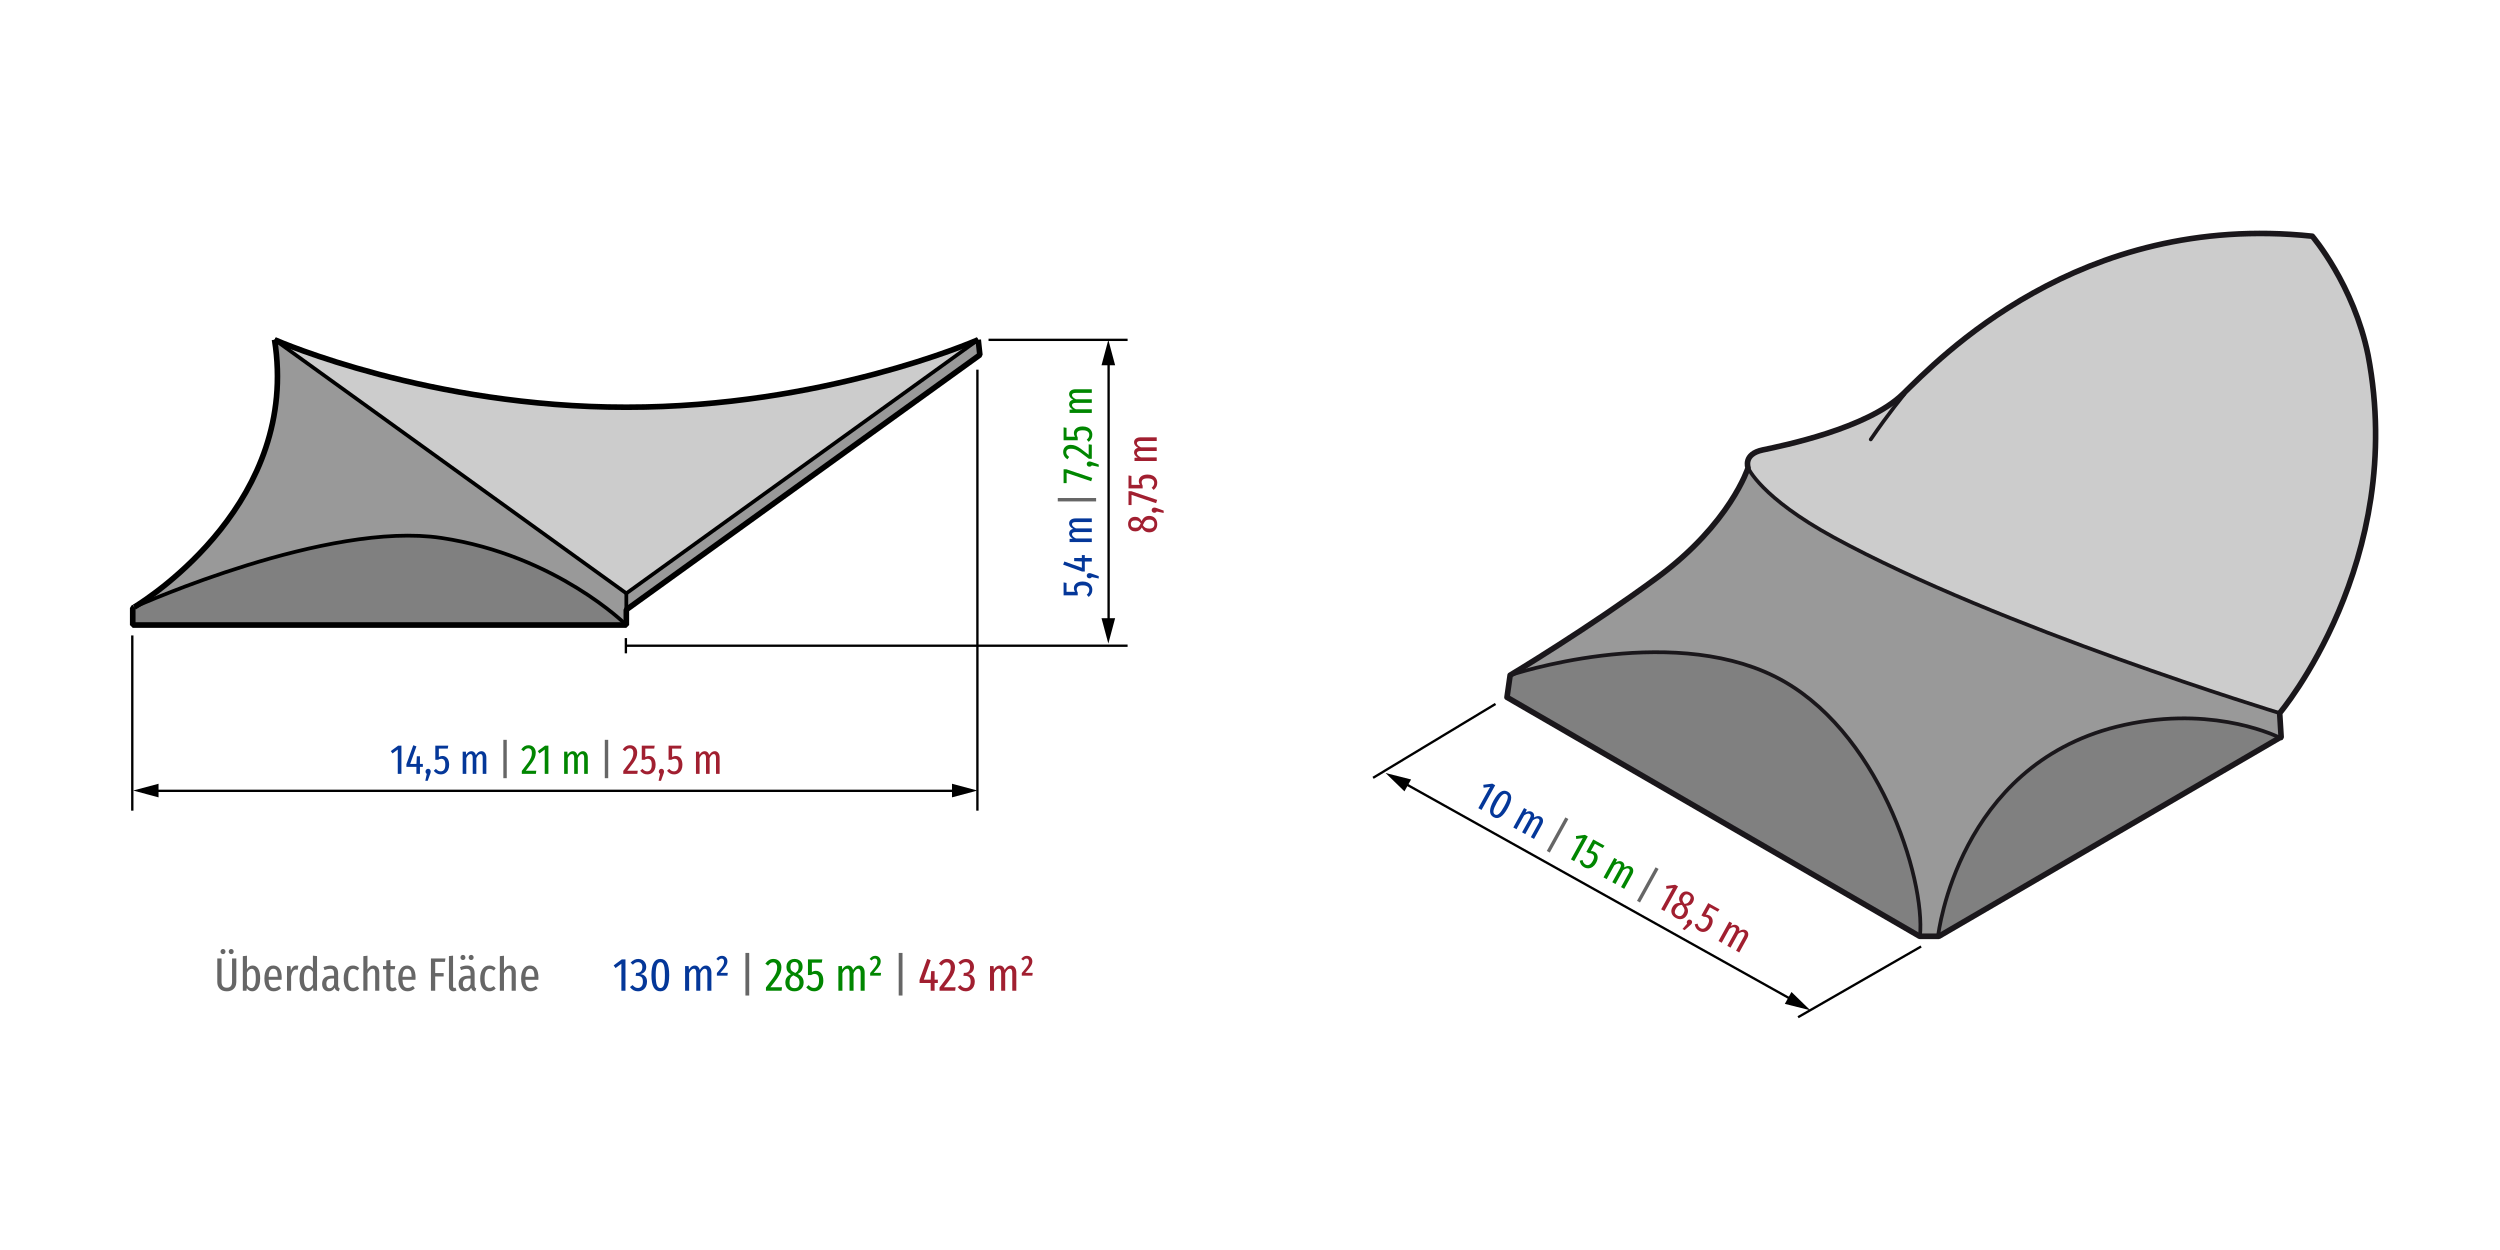 <?xml version="1.0" encoding="utf-8"?>
<!-- Generator: Adobe Illustrator 17.0.0, SVG Export Plug-In . SVG Version: 6.00 Build 0)  -->
<!DOCTYPE svg PUBLIC "-//W3C//DTD SVG 1.1//EN" "http://www.w3.org/Graphics/SVG/1.1/DTD/svg11.dtd">
<svg version="1.1" id="object_x5F_1" xmlns="http://www.w3.org/2000/svg" xmlns:xlink="http://www.w3.org/1999/xlink" x="0px"
	 y="0px" width="800px" height="400px" viewBox="0 0 800 400" enable-background="new 0 0 800 400" xml:space="preserve">
<line fill="none" stroke="#000000" stroke-width="0.75" stroke-miterlimit="10" x1="42.333" y1="203.34" x2="42.333" y2="259.413"/>
<line fill="none" stroke="#000000" stroke-width="0.75" stroke-miterlimit="10" x1="312.77" y1="118.29" x2="312.77" y2="259.413"/>
<g>
	<g>
		
			<line fill="none" stroke="#000000" stroke-width="0.75" stroke-miterlimit="10" x1="200.284" y1="206.628" x2="360.83" y2="206.628"/>
		<g>
			<rect x="199.909" y="204.19" width="0.75" height="4.875"/>
		</g>
	</g>
</g>
<line fill="none" stroke="#000000" stroke-width="0.75" stroke-miterlimit="10" x1="316.333" y1="108.753" x2="360.83" y2="108.753"/>
<g>
	<g>
		
			<line fill="none" stroke="#000000" stroke-width="0.75" stroke-miterlimit="10" x1="49.247" y1="253.068" x2="306.125" y2="253.068"/>
		<g>
			<polygon points="50.733,255.155 42.603,252.978 50.733,250.797 			"/>
		</g>
		<g>
			<polygon points="304.639,255.155 312.77,252.978 304.639,250.797 			"/>
		</g>
	</g>
</g>
<g>
	<g>
		
			<line fill="none" stroke="#000000" stroke-width="0.75" stroke-miterlimit="10" x1="354.755" y1="199.308" x2="354.755" y2="115.397"/>
		<g>
			<polygon points="356.843,197.822 354.665,205.953 352.485,197.822 			"/>
		</g>
		<g>
			<polygon points="356.843,116.884 354.665,108.753 352.485,116.884 			"/>
		</g>
	</g>
</g>
<g>
	<path fill="#043799" d="M128.456,238.609v9.031h-1.175v-7.776l-1.688,1.242l-0.539-0.77l2.35-1.728H128.456z"/>
	<path fill="#043799" d="M135.314,244.454v0.945h-0.932v2.241h-1.134v-2.241h-3.199v-0.864l2.2-6.062l1.012,0.378l-1.998,5.602
		h1.998l0.122-2.457h0.999v2.457H135.314z"/>
	<path fill="#043799" d="M137.608,246.27c0.152,0.167,0.23,0.376,0.23,0.628c0,0.117-0.022,0.255-0.067,0.412
		c-0.045,0.158-0.104,0.331-0.176,0.52l-0.728,2.025h-0.771l0.472-2.201c-0.126-0.089-0.224-0.2-0.296-0.33
		c-0.073-0.13-0.108-0.272-0.108-0.426c0-0.252,0.079-0.461,0.237-0.628c0.157-0.166,0.36-0.25,0.612-0.25
		C137.257,246.02,137.456,246.104,137.608,246.27z"/>
	<path fill="#043799" d="M143.277,239.554h-2.848v2.7c0.189-0.126,0.375-0.216,0.56-0.27s0.387-0.081,0.601-0.081
		c0.64,0,1.154,0.253,1.547,0.757c0.391,0.504,0.587,1.201,0.587,2.093c0,0.594-0.11,1.123-0.331,1.586
		c-0.221,0.464-0.533,0.824-0.939,1.08c-0.404,0.256-0.867,0.385-1.389,0.385c-0.478,0-0.892-0.094-1.242-0.283
		c-0.352-0.189-0.694-0.477-1.027-0.864l0.702-0.634c0.243,0.279,0.483,0.484,0.724,0.615c0.237,0.13,0.51,0.196,0.816,0.196
		c0.458,0,0.816-0.177,1.074-0.533c0.255-0.355,0.384-0.88,0.384-1.573c0-0.702-0.111-1.197-0.337-1.485
		c-0.226-0.288-0.541-0.432-0.946-0.432c-0.188,0-0.363,0.027-0.524,0.081c-0.164,0.054-0.334,0.135-0.514,0.243h-0.877v-4.523
		h4.146L143.277,239.554z"/>
	<path fill="#043799" d="M155.198,240.938c0.287,0.374,0.432,0.866,0.432,1.478v5.224h-1.162v-5.076c0-0.45-0.06-0.774-0.182-0.973
		c-0.122-0.198-0.299-0.297-0.533-0.297c-0.478,0-0.918,0.423-1.323,1.269v5.076h-1.162v-5.076c0-0.846-0.237-1.269-0.715-1.269
		c-0.252,0-0.492,0.113-0.724,0.338c-0.229,0.225-0.434,0.535-0.612,0.932v5.076h-1.162v-7.115h1.025l0.081,1.026
		c0.451-0.783,1.014-1.174,1.688-1.174c0.36,0,0.665,0.11,0.911,0.33c0.249,0.22,0.426,0.533,0.533,0.938
		c0.486-0.846,1.072-1.269,1.755-1.269C154.527,240.378,154.911,240.564,155.198,240.938z"/>
	<path fill="#666666" d="M162.163,236.746v12.272h-1.094v-12.272H162.163z"/>
	<path fill="#008600" d="M170.809,239.149c0.419,0.45,0.628,1.026,0.628,1.729c0,0.549-0.103,1.073-0.305,1.573
		s-0.51,1.044-0.924,1.633s-1.066,1.443-1.957,2.558h3.362l-0.135,0.999h-4.497v-0.945c0.946-1.206,1.635-2.117,2.065-2.734
		c0.434-0.616,0.734-1.149,0.905-1.6c0.17-0.45,0.256-0.927,0.256-1.431c0-0.486-0.104-0.853-0.311-1.1s-0.495-0.371-0.863-0.371
		c-0.29,0-0.542,0.075-0.757,0.223c-0.215,0.149-0.45,0.385-0.702,0.709l-0.771-0.554c0.612-0.909,1.383-1.363,2.309-1.363
		C169.826,238.474,170.391,238.699,170.809,239.149z"/>
	<path fill="#008600" d="M175.488,238.609v9.031h-1.175v-7.776l-1.688,1.242l-0.541-0.77l2.35-1.728H175.488z"/>
	<path fill="#008600" d="M187.663,240.938c0.289,0.374,0.432,0.866,0.432,1.478v5.224h-1.16v-5.076c0-0.45-0.062-0.774-0.183-0.973
		c-0.122-0.198-0.3-0.297-0.533-0.297c-0.478,0-0.918,0.423-1.323,1.269v5.076h-1.162v-5.076c0-0.846-0.239-1.269-0.716-1.269
		c-0.252,0-0.492,0.113-0.721,0.338c-0.23,0.225-0.435,0.535-0.615,0.932v5.076h-1.16v-7.115h1.025l0.082,1.026
		c0.448-0.783,1.011-1.174,1.688-1.174c0.359,0,0.662,0.11,0.911,0.33c0.246,0.22,0.425,0.533,0.533,0.938
		c0.486-0.846,1.069-1.269,1.755-1.269C186.994,240.378,187.375,240.564,187.663,240.938z"/>
	<path fill="#666666" d="M194.629,236.746v12.272h-1.093v-12.272H194.629z"/>
	<path fill="#A11F30" d="M203.274,239.149c0.419,0.45,0.627,1.026,0.627,1.729c0,0.549-0.1,1.073-0.302,1.573
		c-0.204,0.5-0.513,1.044-0.926,1.633s-1.066,1.443-1.957,2.558h3.36l-0.135,0.999h-4.494v-0.945
		c0.943-1.206,1.632-2.117,2.065-2.734c0.431-0.616,0.732-1.149,0.904-1.6c0.171-0.45,0.256-0.927,0.256-1.431
		c0-0.486-0.103-0.853-0.311-1.1s-0.495-0.371-0.864-0.371c-0.287,0-0.539,0.075-0.756,0.223c-0.217,0.149-0.45,0.385-0.702,0.709
		l-0.769-0.554c0.612-0.909,1.38-1.363,2.309-1.363C202.291,238.474,202.855,238.699,203.274,239.149z"/>
	<path fill="#A11F30" d="M209.342,239.554h-2.848v2.7c0.189-0.126,0.375-0.216,0.56-0.27s0.387-0.081,0.601-0.081
		c0.64,0,1.154,0.253,1.547,0.757c0.391,0.504,0.587,1.201,0.587,2.093c0,0.594-0.11,1.123-0.331,1.586
		c-0.221,0.464-0.533,0.824-0.939,1.08c-0.404,0.256-0.867,0.385-1.389,0.385c-0.478,0-0.892-0.094-1.242-0.283
		c-0.352-0.189-0.694-0.477-1.027-0.864l0.702-0.634c0.243,0.279,0.483,0.484,0.724,0.615c0.237,0.13,0.51,0.196,0.816,0.196
		c0.458,0,0.816-0.177,1.074-0.533c0.255-0.355,0.384-0.88,0.384-1.573c0-0.702-0.111-1.197-0.337-1.485
		c-0.226-0.288-0.541-0.432-0.946-0.432c-0.188,0-0.363,0.027-0.524,0.081c-0.164,0.054-0.334,0.135-0.514,0.243h-0.877v-4.523
		h4.146L209.342,239.554z"/>
	<path fill="#A11F30" d="M212.26,246.27c0.152,0.167,0.229,0.376,0.229,0.628c0,0.117-0.023,0.255-0.067,0.412
		c-0.045,0.158-0.104,0.331-0.176,0.52l-0.729,2.025h-0.769l0.473-2.201c-0.126-0.089-0.226-0.2-0.297-0.33
		s-0.108-0.272-0.108-0.426c0-0.252,0.079-0.461,0.236-0.628c0.158-0.166,0.363-0.25,0.615-0.25
		C211.908,246.02,212.104,246.104,212.26,246.27z"/>
	<path fill="#A11F30" d="M217.928,239.554h-2.849v2.7c0.189-0.126,0.376-0.216,0.561-0.27s0.384-0.081,0.601-0.081
		c0.639,0,1.154,0.253,1.545,0.757s0.587,1.201,0.587,2.093c0,0.594-0.111,1.123-0.331,1.586c-0.22,0.464-0.533,0.824-0.938,1.08
		c-0.406,0.256-0.87,0.385-1.392,0.385c-0.478,0-0.891-0.094-1.242-0.283c-0.35-0.189-0.691-0.477-1.025-0.864l0.703-0.634
		c0.242,0.279,0.483,0.484,0.721,0.615c0.239,0.13,0.511,0.196,0.817,0.196c0.458,0,0.817-0.177,1.072-0.533
		c0.258-0.355,0.385-0.88,0.385-1.573c0-0.702-0.113-1.197-0.337-1.485c-0.226-0.288-0.541-0.432-0.945-0.432
		c-0.19,0-0.365,0.027-0.527,0.081c-0.161,0.054-0.333,0.135-0.513,0.243h-0.877v-4.523h4.144L217.928,239.554z"/>
	<path fill="#A11F30" d="M229.848,240.938c0.289,0.374,0.432,0.866,0.432,1.478v5.224h-1.16v-5.076c0-0.45-0.062-0.774-0.183-0.973
		c-0.122-0.198-0.3-0.297-0.533-0.297c-0.478,0-0.918,0.423-1.323,1.269v5.076h-1.162v-5.076c0-0.846-0.239-1.269-0.716-1.269
		c-0.252,0-0.492,0.113-0.721,0.338c-0.23,0.225-0.435,0.535-0.615,0.932v5.076h-1.16v-7.115h1.025l0.082,1.026
		c0.448-0.783,1.011-1.174,1.688-1.174c0.359,0,0.662,0.11,0.911,0.33c0.246,0.22,0.425,0.533,0.533,0.938
		c0.486-0.846,1.069-1.269,1.755-1.269C229.178,240.378,229.559,240.564,229.848,240.938z"/>
</g>
<g>
	<path fill="#043799" d="M341.292,186.536v2.848h2.701c-0.126-0.189-0.217-0.376-0.271-0.56s-0.081-0.385-0.081-0.601
		c0-0.639,0.252-1.154,0.756-1.546c0.504-0.391,1.201-0.587,2.093-0.587c0.593,0,1.122,0.111,1.585,0.331
		c0.464,0.22,0.825,0.533,1.081,0.938s0.384,0.869,0.384,1.39c0,0.478-0.094,0.891-0.283,1.242s-0.478,0.693-0.864,1.026
		l-0.634-0.702c0.278-0.242,0.483-0.483,0.614-0.722c0.13-0.238,0.196-0.51,0.196-0.817c0-0.458-0.177-0.817-0.533-1.073
		s-0.88-0.385-1.573-0.385c-0.702,0-1.197,0.112-1.485,0.337c-0.287,0.226-0.432,0.541-0.432,0.946c0,0.189,0.028,0.364,0.082,0.526
		c0.054,0.163,0.135,0.333,0.243,0.513v0.877h-4.523v-4.145L341.292,186.536z"/>
	<path fill="#043799" d="M348.008,183.619c0.167-0.152,0.376-0.229,0.628-0.229c0.117,0,0.255,0.023,0.412,0.067
		c0.158,0.045,0.331,0.104,0.52,0.176l2.024,0.729v0.77l-2.2-0.472c-0.089,0.126-0.201,0.225-0.331,0.297
		c-0.13,0.073-0.272,0.108-0.425,0.108c-0.252,0-0.461-0.079-0.628-0.237c-0.166-0.157-0.249-0.362-0.249-0.614
		C347.759,183.971,347.843,183.773,348.008,183.619z"/>
	<path fill="#043799" d="M346.193,177.626h0.945v0.931h2.241v1.135h-2.241v3.199h-0.864l-6.062-2.2l0.378-1.013l5.603,1.998v-1.998
		l-2.458-0.122v-0.999h2.458V177.626z"/>
	<path fill="#043799" d="M342.676,166.327c0.374-0.288,0.866-0.432,1.478-0.432h5.225v1.161h-5.076
		c-0.451,0-0.775,0.061-0.973,0.182s-0.297,0.3-0.297,0.533c0,0.478,0.423,0.918,1.27,1.323h5.076v1.162h-5.076
		c-0.847,0-1.27,0.238-1.27,0.716c0,0.252,0.113,0.492,0.338,0.722c0.224,0.229,0.535,0.434,0.932,0.614h5.076v1.161h-7.115v-1.025
		l1.025-0.081c-0.782-0.45-1.173-1.012-1.173-1.688c0-0.36,0.11-0.664,0.33-0.911c0.221-0.248,0.533-0.426,0.939-0.533
		c-0.847-0.486-1.269-1.071-1.269-1.755C342.116,166.997,342.302,166.615,342.676,166.327z"/>
	<path fill="#666666" d="M338.484,159.362h12.272v1.094h-12.272V159.362z"/>
	<path fill="#008600" d="M340.347,150.169h0.905l8.262,2.781l-0.337,1.053l-7.857-2.659v3.267h-0.973V150.169z"/>
	<path fill="#008600" d="M348.008,147.887c0.167-0.152,0.376-0.229,0.628-0.229c0.117,0,0.255,0.023,0.412,0.067
		c0.158,0.045,0.331,0.104,0.52,0.176l2.024,0.729v0.77l-2.2-0.472c-0.089,0.126-0.201,0.225-0.331,0.297
		c-0.13,0.073-0.272,0.108-0.425,0.108c-0.252,0-0.461-0.079-0.628-0.237c-0.166-0.157-0.249-0.362-0.249-0.614
		C347.759,148.239,347.843,148.041,348.008,147.887z"/>
	<path fill="#008600" d="M340.887,142.981c0.45-0.419,1.025-0.628,1.729-0.628c0.548,0,1.072,0.101,1.572,0.303
		c0.5,0.203,1.044,0.511,1.633,0.925c0.59,0.414,1.443,1.066,2.559,1.957v-3.361l0.999,0.135v4.496h-0.945
		c-1.207-0.945-2.118-1.633-2.735-2.065c-0.615-0.432-1.148-0.733-1.6-0.905c-0.45-0.171-0.926-0.256-1.431-0.256
		c-0.485,0-0.853,0.103-1.1,0.311s-0.371,0.495-0.371,0.864c0,0.289,0.075,0.541,0.223,0.757s0.385,0.45,0.709,0.702l-0.554,0.77
		c-0.91-0.612-1.364-1.381-1.364-2.309C340.212,143.964,340.438,143.399,340.887,142.981z"/>
	<path fill="#008600" d="M341.292,136.913v2.848h2.701c-0.126-0.189-0.217-0.376-0.271-0.56s-0.081-0.385-0.081-0.601
		c0-0.639,0.252-1.154,0.756-1.546c0.504-0.391,1.201-0.587,2.093-0.587c0.593,0,1.122,0.111,1.585,0.331
		c0.464,0.22,0.825,0.533,1.081,0.938s0.384,0.869,0.384,1.39c0,0.478-0.094,0.891-0.283,1.242s-0.478,0.693-0.864,1.026
		l-0.634-0.702c0.278-0.242,0.483-0.483,0.614-0.722c0.13-0.238,0.196-0.51,0.196-0.817c0-0.458-0.177-0.817-0.533-1.073
		s-0.88-0.385-1.573-0.385c-0.702,0-1.197,0.112-1.485,0.337c-0.287,0.226-0.432,0.541-0.432,0.946c0,0.189,0.028,0.364,0.082,0.526
		c0.054,0.163,0.135,0.333,0.243,0.513v0.877h-4.523v-4.145L341.292,136.913z"/>
	<path fill="#008600" d="M342.676,124.993c0.374-0.288,0.866-0.432,1.478-0.432h5.225v1.161h-5.076
		c-0.451,0-0.775,0.061-0.973,0.182s-0.297,0.3-0.297,0.533c0,0.478,0.423,0.918,1.27,1.323h5.076v1.162h-5.076
		c-0.847,0-1.27,0.238-1.27,0.716c0,0.252,0.113,0.492,0.338,0.722c0.224,0.229,0.535,0.434,0.932,0.614h5.076v1.161h-7.115v-1.025
		l1.025-0.081c-0.782-0.45-1.173-1.012-1.173-1.688c0-0.36,0.11-0.664,0.33-0.911c0.221-0.248,0.533-0.426,0.939-0.533
		c-0.847-0.486-1.269-1.071-1.269-1.755C342.116,125.663,342.302,125.281,342.676,124.993z"/>
</g>
<g>
	<path fill="#A11F30" d="M366.314,165.499c0.4-0.275,0.879-0.412,1.437-0.412c0.775,0,1.396,0.243,1.863,0.729
		c0.469,0.486,0.702,1.129,0.702,1.931c0,0.792-0.231,1.425-0.694,1.897c-0.464,0.472-1.078,0.708-1.843,0.708
		c-0.567,0-1.044-0.133-1.431-0.398c-0.387-0.266-0.702-0.659-0.945-1.181c-0.252,0.45-0.548,0.774-0.885,0.972
		s-0.74,0.297-1.208,0.297c-0.495,0-0.917-0.105-1.269-0.317c-0.352-0.211-0.614-0.493-0.79-0.844s-0.264-0.738-0.264-1.161
		c0-0.657,0.196-1.21,0.587-1.66c0.391-0.45,0.957-0.675,1.695-0.675c0.458,0,0.853,0.111,1.181,0.331s0.618,0.573,0.87,1.06
		C365.583,166.199,365.913,165.773,366.314,165.499z M362.204,168.59c0.224,0.202,0.598,0.304,1.119,0.304
		c0.432,0,0.762-0.097,0.986-0.291c0.226-0.193,0.437-0.51,0.634-0.951l0.082-0.189c-0.226-0.342-0.469-0.583-0.729-0.722
		c-0.261-0.14-0.589-0.209-0.986-0.209c-0.504,0-0.87,0.099-1.1,0.297c-0.23,0.198-0.344,0.494-0.344,0.891
		C361.865,168.097,361.978,168.387,362.204,168.59z M367.766,166.275c-0.486,0-0.867,0.11-1.141,0.33
		c-0.275,0.221-0.533,0.615-0.776,1.181l-0.122,0.27c0.207,0.387,0.475,0.666,0.803,0.837c0.33,0.171,0.746,0.256,1.25,0.256
		c1.08,0,1.62-0.477,1.62-1.431C369.399,166.756,368.854,166.275,367.766,166.275z"/>
	<path fill="#A11F30" d="M368.784,162.643c0.167-0.152,0.376-0.229,0.628-0.229c0.117,0,0.255,0.023,0.412,0.067
		c0.158,0.045,0.331,0.104,0.52,0.176l2.024,0.729v0.77l-2.2-0.472c-0.089,0.126-0.201,0.225-0.331,0.297
		c-0.13,0.073-0.272,0.108-0.425,0.108c-0.252,0-0.461-0.079-0.628-0.237c-0.166-0.157-0.249-0.362-0.249-0.614
		C368.535,162.994,368.618,162.797,368.784,162.643z"/>
	<path fill="#A11F30" d="M361.123,157.189h0.905l8.262,2.781l-0.337,1.053l-7.857-2.659v3.267h-0.973V157.189z"/>
	<path fill="#A11F30" d="M362.068,152.303v2.848h2.701c-0.126-0.189-0.217-0.376-0.271-0.56s-0.081-0.385-0.081-0.601
		c0-0.639,0.252-1.154,0.756-1.546c0.504-0.391,1.201-0.587,2.093-0.587c0.593,0,1.122,0.111,1.585,0.331
		c0.464,0.22,0.825,0.533,1.081,0.938s0.384,0.869,0.384,1.39c0,0.478-0.094,0.891-0.283,1.242s-0.478,0.693-0.864,1.026
		l-0.634-0.702c0.278-0.242,0.483-0.483,0.614-0.722c0.13-0.238,0.196-0.51,0.196-0.817c0-0.458-0.177-0.817-0.533-1.073
		s-0.88-0.385-1.573-0.385c-0.702,0-1.197,0.112-1.485,0.337c-0.287,0.226-0.432,0.541-0.432,0.946c0,0.189,0.028,0.364,0.082,0.526
		c0.054,0.163,0.135,0.333,0.243,0.513v0.877h-4.523v-4.145L362.068,152.303z"/>
	<path fill="#A11F30" d="M363.452,140.382c0.374-0.288,0.866-0.432,1.478-0.432h5.225v1.161h-5.076
		c-0.451,0-0.775,0.061-0.973,0.182s-0.297,0.3-0.297,0.533c0,0.478,0.423,0.918,1.27,1.323h5.076v1.162h-5.076
		c-0.847,0-1.27,0.238-1.27,0.716c0,0.252,0.113,0.492,0.338,0.722c0.224,0.229,0.535,0.434,0.932,0.614h5.076v1.161h-7.115v-1.025
		l1.025-0.081c-0.782-0.45-1.173-1.012-1.173-1.688c0-0.36,0.11-0.664,0.33-0.911c0.221-0.248,0.533-0.426,0.939-0.533
		c-0.847-0.486-1.269-1.071-1.269-1.755C362.892,141.053,363.078,140.67,363.452,140.382z"/>
</g>
<g id="XMLID_17_">
	<g>
		<polygon fill="#999999" points="313.03,108.706 313.555,113.566 200.425,195.106 200.425,189.871 313,108.721 		"/>
		<path fill="#CCCCCC" d="M313,108.721l-112.575,81.15L87.88,108.721c1.5,0.66,49.8,21.585,112.44,21.585h0.225
			C263.185,130.306,311.5,109.381,313,108.721z"/>
		<path fill="#999999" d="M200.425,195.106v4.905c0,0-22.335-22.32-59.19-27.87c-36.27-5.46-96.33,21.27-98.235,22.11
			c5.52-3.39,52.995-34.155,44.85-85.545l0.03,0.015l112.545,81.15V195.106z"/>
		<path fill="#808080" d="M200.425,200.011H42.475v-5.445c0,0,0.165-0.09,0.48-0.285c0,0,0.015,0,0.045-0.03
			c1.905-0.84,61.965-27.57,98.235-22.11C178.09,177.691,200.425,200.011,200.425,200.011z"/>
	</g>
	<g>
		<path fill="none" stroke="#000000" stroke-width="1.8" stroke-linejoin="bevel" stroke-miterlimit="10" d="M42.955,194.281
			c-0.315,0.195-0.48,0.285-0.48,0.285v5.445h157.95v-4.905l113.13-81.54l-0.525-4.86"/>
		<path fill="none" stroke="#000000" stroke-width="1.8" stroke-linejoin="bevel" stroke-miterlimit="10" d="M87.85,108.706
			c8.145,51.39-39.33,82.155-44.85,85.545"/>
		<path fill="none" stroke="#000000" stroke-width="1.8" stroke-linejoin="bevel" stroke-miterlimit="10" d="M313,108.721
			c-1.5,0.66-49.815,21.585-112.455,21.585h-0.225c-62.64,0-110.94-20.925-112.44-21.585"/>
		<polyline fill="none" stroke="#000000" stroke-width="1.2" stroke-miterlimit="10" points="313.03,108.706 313,108.721 
			200.425,189.871 87.88,108.721 87.85,108.706 		"/>
		
			<line fill="none" stroke="#000000" stroke-width="1.2" stroke-miterlimit="10" x1="200.425" y1="189.871" x2="200.425" y2="195.106"/>
		<path fill="none" stroke="#000000" stroke-width="1.2" stroke-linejoin="bevel" stroke-miterlimit="10" d="M200.425,200.011
			c0,0-22.335-22.32-59.19-27.87c-36.27-5.46-96.33,21.27-98.235,22.11c-0.03,0.03-0.045,0.03-0.045,0.03"/>
	</g>
</g>
<g>
	<path fill="#666666" d="M75.622,314.265c0,0.55-0.119,1.05-0.354,1.5c-0.234,0.45-0.582,0.805-1.042,1.065s-1.009,0.39-1.651,0.39
		c-0.97,0-1.72-0.278-2.25-0.833s-0.794-1.262-0.794-2.123v-7.56h1.365v7.455c0,1.27,0.56,1.905,1.679,1.905
		c1.121,0,1.682-0.635,1.682-1.905v-7.455h1.365V314.265z M71.93,303.915c0.149,0.16,0.226,0.355,0.226,0.585
		s-0.076,0.425-0.226,0.584c-0.149,0.16-0.34,0.24-0.57,0.24s-0.42-0.08-0.57-0.24c-0.149-0.16-0.226-0.354-0.226-0.584
		s0.076-0.425,0.226-0.585c0.149-0.16,0.34-0.24,0.57-0.24S71.781,303.755,71.93,303.915z M74.555,303.915
		c0.149,0.16,0.226,0.355,0.226,0.585s-0.076,0.425-0.226,0.584c-0.149,0.16-0.34,0.24-0.57,0.24c-0.22,0-0.407-0.08-0.562-0.24
		c-0.155-0.16-0.233-0.354-0.233-0.584s0.078-0.425,0.233-0.585c0.155-0.16,0.343-0.24,0.562-0.24
		C74.215,303.675,74.406,303.755,74.555,303.915z"/>
	<path fill="#666666" d="M82.618,310.005c0.425,0.69,0.639,1.715,0.639,3.075c0,0.861-0.105,1.6-0.316,2.22
		c-0.209,0.62-0.507,1.095-0.892,1.425c-0.385,0.33-0.833,0.495-1.343,0.495c-0.34,0-0.659-0.088-0.959-0.263
		c-0.3-0.174-0.56-0.422-0.781-0.742l-0.089,0.825h-1.17v-11.07l1.321-0.135v4.26c0.469-0.75,1.075-1.125,1.813-1.125
		C81.601,308.97,82.193,309.315,82.618,310.005z M81.86,313.08c0-1.129-0.116-1.922-0.344-2.377
		c-0.231-0.455-0.561-0.683-0.99-0.683c-0.561,0-1.061,0.405-1.5,1.215v3.916c0.179,0.31,0.387,0.557,0.621,0.742
		c0.236,0.185,0.494,0.278,0.773,0.278C81.381,316.17,81.86,315.14,81.86,313.08z"/>
	<path fill="#666666" d="M90.11,313.545h-4.141c0.041,0.95,0.199,1.62,0.473,2.01c0.275,0.39,0.668,0.585,1.178,0.585
		c0.33,0,0.625-0.052,0.885-0.157c0.259-0.105,0.53-0.272,0.81-0.502l0.586,0.795c-0.661,0.63-1.436,0.945-2.326,0.945
		c-0.94,0-1.67-0.347-2.188-1.043c-0.521-0.694-0.781-1.697-0.781-3.007c0-1.31,0.248-2.337,0.743-3.082s1.192-1.118,2.092-1.118
		c0.87,0,1.538,0.327,2.002,0.982c0.464,0.656,0.699,1.623,0.699,2.903C90.141,313.075,90.129,313.304,90.11,313.545z
		 M88.865,312.465c0-0.86-0.116-1.485-0.344-1.875c-0.231-0.39-0.592-0.585-1.081-0.585c-0.439,0-0.785,0.198-1.034,0.593
		c-0.25,0.395-0.396,1.052-0.437,1.972h2.896V312.465z"/>
	<path fill="#666666" d="M95.464,309.06l-0.224,1.274c-0.201-0.05-0.379-0.075-0.541-0.075c-0.39,0-0.709,0.175-0.959,0.525
		s-0.445,0.885-0.584,1.605v4.65h-1.321v-7.905h1.141l0.104,1.47c0.371-1.09,0.965-1.635,1.786-1.635
		C95.085,308.97,95.286,309,95.464,309.06z"/>
	<path fill="#666666" d="M101.45,305.955v11.085h-1.169l-0.091-1.005c-0.47,0.79-1.069,1.185-1.799,1.185
		c-0.82,0-1.449-0.363-1.884-1.088c-0.434-0.725-0.652-1.727-0.652-3.007c0-0.83,0.11-1.56,0.33-2.19
		c0.22-0.631,0.524-1.115,0.914-1.455c0.391-0.34,0.835-0.51,1.336-0.51c0.69,0,1.254,0.305,1.695,0.915v-4.08L101.45,305.955z
		 M100.13,315.045v-4.005c-0.41-0.68-0.885-1.02-1.425-1.02c-0.46,0-0.817,0.25-1.072,0.75c-0.255,0.5-0.382,1.275-0.382,2.325
		c0,2.05,0.464,3.075,1.396,3.075C99.214,316.17,99.709,315.795,100.13,315.045z"/>
	<path fill="#666666" d="M108.32,315.982c0.081,0.135,0.211,0.242,0.39,0.322l-0.284,0.916c-0.369-0.06-0.662-0.178-0.877-0.353
		c-0.215-0.174-0.368-0.437-0.458-0.787c-0.429,0.76-1.059,1.14-1.89,1.14c-0.65,0-1.166-0.218-1.553-0.653
		c-0.384-0.435-0.577-1.013-0.577-1.733c0-0.839,0.261-1.482,0.781-1.927c0.52-0.445,1.276-0.668,2.265-0.668h0.781v-0.72
		c0-0.519-0.103-0.899-0.308-1.14s-0.523-0.36-0.952-0.36c-0.51,0-1.106,0.135-1.786,0.405l-0.33-0.929
		c0.809-0.35,1.57-0.525,2.279-0.525c0.81,0,1.412,0.218,1.808,0.653s0.592,1.047,0.592,1.837v3.9
		C108.2,315.64,108.241,315.847,108.32,315.982z M106.896,314.97v-1.845h-0.63c-0.63,0-1.093,0.135-1.389,0.405
		c-0.294,0.27-0.442,0.685-0.442,1.245c0,0.48,0.091,0.842,0.27,1.087c0.182,0.245,0.437,0.368,0.766,0.368
		C106.09,316.23,106.565,315.81,106.896,314.97z"/>
	<path fill="#666666" d="M114.021,309.165c0.319,0.13,0.63,0.345,0.929,0.645l-0.601,0.78c-0.229-0.19-0.451-0.33-0.667-0.42
		s-0.447-0.135-0.697-0.135c-1.061,0-1.589,1.03-1.589,3.09c0,1.07,0.135,1.835,0.404,2.295s0.659,0.69,1.169,0.69
		c0.25,0,0.478-0.045,0.683-0.135s0.434-0.23,0.683-0.42l0.615,0.795c-0.601,0.58-1.266,0.87-1.995,0.87
		c-0.94,0-1.67-0.34-2.188-1.02c-0.521-0.68-0.781-1.695-0.781-3.045c0-1.321,0.265-2.347,0.795-3.083
		c0.53-0.735,1.25-1.102,2.159-1.102C113.34,308.97,113.7,309.035,114.021,309.165z"/>
	<path fill="#666666" d="M120.859,309.584c0.34,0.41,0.51,0.96,0.51,1.65v5.805h-1.318v-5.625c0-0.51-0.073-0.872-0.218-1.088
		c-0.145-0.215-0.362-0.322-0.652-0.322c-0.571,0-1.102,0.49-1.591,1.47v5.565h-1.32v-11.07l1.32-0.135v4.411
		c0.249-0.42,0.523-0.738,0.817-0.953c0.296-0.215,0.658-0.322,1.087-0.322C120.065,308.97,120.519,309.175,120.859,309.584z"/>
	<path fill="#666666" d="M126.994,316.679c-0.45,0.36-0.955,0.541-1.515,0.541c-0.589,0-1.047-0.175-1.373-0.525
		c-0.324-0.35-0.488-0.82-0.488-1.41v-5.115h-1.063v-1.035h1.063v-1.785l1.321-0.165v1.95h1.529l-0.135,1.035h-1.395v5.13
		c0,0.55,0.234,0.825,0.705,0.825c0.16,0,0.3-0.02,0.42-0.06s0.259-0.11,0.419-0.21L126.994,316.679z"/>
	<path fill="#666666" d="M132.95,313.545h-4.14c0.04,0.95,0.196,1.62,0.472,2.01c0.275,0.39,0.668,0.585,1.178,0.585
		c0.331,0,0.624-0.052,0.885-0.157c0.261-0.105,0.53-0.272,0.81-0.502l0.584,0.795c-0.659,0.63-1.434,0.945-2.323,0.945
		c-0.94,0-1.671-0.347-2.191-1.043c-0.52-0.694-0.779-1.697-0.779-3.007c0-1.31,0.248-2.337,0.741-3.082
		c0.495-0.745,1.194-1.118,2.093-1.118c0.87,0,1.538,0.327,2.002,0.982c0.466,0.656,0.697,1.623,0.697,2.903
		C132.979,313.075,132.97,313.304,132.95,313.545z M131.705,312.465c0-0.86-0.114-1.485-0.346-1.875
		c-0.229-0.39-0.589-0.585-1.08-0.585c-0.441,0-0.785,0.198-1.036,0.593c-0.249,0.395-0.394,1.052-0.434,1.972h2.895V312.465z"/>
	<path fill="#666666" d="M137.899,317.04v-10.335h4.636l-0.151,1.095h-3.12v3.585h2.7v1.08h-2.7v4.575H137.899z"/>
	<path fill="#666666" d="M144.056,316.8c-0.264-0.28-0.396-0.66-0.396-1.14v-9.705l1.318-0.15v9.825c0,0.33,0.141,0.495,0.42,0.495
		c0.13,0,0.255-0.025,0.375-0.075l0.3,0.9c-0.29,0.18-0.609,0.27-0.961,0.27C144.674,317.22,144.323,317.079,144.056,316.8z"/>
	<path fill="#666666" d="M152,315.982c0.081,0.135,0.209,0.242,0.39,0.322l-0.286,0.916c-0.369-0.06-0.662-0.178-0.876-0.353
		c-0.217-0.174-0.369-0.437-0.458-0.787c-0.429,0.76-1.059,1.14-1.89,1.14c-0.65,0-1.167-0.218-1.553-0.653
		s-0.577-1.013-0.577-1.733c0-0.839,0.259-1.482,0.781-1.927c0.519-0.445,1.274-0.668,2.265-0.668h0.779v-0.72
		c0-0.519-0.103-0.899-0.308-1.14s-0.521-0.36-0.952-0.36c-0.51,0-1.104,0.135-1.784,0.405l-0.331-0.929
		c0.81-0.35,1.57-0.525,2.279-0.525c0.812,0,1.412,0.218,1.808,0.653s0.593,1.047,0.593,1.837v3.9
		C151.88,315.64,151.919,315.847,152,315.982z M148.714,305.804c0.149,0.16,0.226,0.355,0.226,0.585s-0.076,0.426-0.226,0.585
		s-0.34,0.24-0.57,0.24s-0.42-0.081-0.57-0.24s-0.226-0.355-0.226-0.585s0.076-0.425,0.226-0.585c0.149-0.16,0.34-0.24,0.57-0.24
		S148.565,305.645,148.714,305.804z M150.575,314.97v-1.845h-0.63c-0.63,0-1.093,0.135-1.387,0.405
		c-0.294,0.27-0.444,0.685-0.444,1.245c0,0.48,0.091,0.842,0.271,1.087c0.18,0.245,0.435,0.368,0.766,0.368
		C149.769,316.23,150.245,315.81,150.575,314.97z M151.339,305.804c0.149,0.16,0.226,0.355,0.226,0.585s-0.076,0.426-0.226,0.585
		s-0.34,0.24-0.57,0.24c-0.22,0-0.407-0.081-0.562-0.24c-0.154-0.16-0.233-0.355-0.233-0.585s0.079-0.425,0.233-0.585
		c0.155-0.16,0.343-0.24,0.562-0.24C151,305.565,151.19,305.645,151.339,305.804z"/>
	<path fill="#666666" d="M157.7,309.165c0.319,0.13,0.63,0.345,0.929,0.645l-0.599,0.78c-0.23-0.19-0.453-0.33-0.667-0.42
		c-0.217-0.09-0.448-0.135-0.697-0.135c-1.061,0-1.591,1.03-1.591,3.09c0,1.07,0.135,1.835,0.404,2.295s0.661,0.69,1.17,0.69
		c0.25,0,0.478-0.045,0.683-0.135s0.432-0.23,0.683-0.42l0.614,0.795c-0.599,0.58-1.264,0.87-1.994,0.87
		c-0.94,0-1.671-0.34-2.19-1.02c-0.521-0.68-0.779-1.695-0.779-3.045c0-1.321,0.264-2.347,0.794-3.083
		c0.53-0.735,1.251-1.102,2.159-1.102C157.02,308.97,157.38,309.035,157.7,309.165z"/>
	<path fill="#666666" d="M164.541,309.584c0.34,0.41,0.51,0.96,0.51,1.65v5.805h-1.321v-5.625c0-0.51-0.072-0.872-0.217-1.088
		c-0.145-0.215-0.363-0.322-0.653-0.322c-0.568,0-1.099,0.49-1.589,1.47v5.565h-1.32v-11.07l1.32-0.135v4.411
		c0.25-0.42,0.523-0.738,0.817-0.953c0.294-0.215,0.658-0.322,1.088-0.322C163.744,308.97,164.201,309.175,164.541,309.584z"/>
	<path fill="#666666" d="M172.265,313.545h-4.141c0.041,0.95,0.199,1.62,0.473,2.01c0.275,0.39,0.668,0.585,1.178,0.585
		c0.33,0,0.625-0.052,0.885-0.157c0.259-0.105,0.53-0.272,0.81-0.502l0.586,0.795c-0.661,0.63-1.436,0.945-2.326,0.945
		c-0.94,0-1.67-0.347-2.188-1.043c-0.521-0.694-0.781-1.697-0.781-3.007c0-1.31,0.248-2.337,0.743-3.082s1.192-1.118,2.092-1.118
		c0.87,0,1.538,0.327,2.002,0.982c0.464,0.656,0.699,1.623,0.699,2.903C172.295,313.075,172.284,313.304,172.265,313.545z
		 M171.02,312.465c0-0.86-0.116-1.485-0.344-1.875c-0.231-0.39-0.592-0.585-1.081-0.585c-0.439,0-0.785,0.198-1.034,0.593
		c-0.25,0.395-0.396,1.052-0.437,1.972h2.896V312.465z"/>
	<path fill="#043799" d="M200.151,307.005v10.035h-1.307v-8.64l-1.875,1.38l-0.599-0.855l2.609-1.92H200.151z"/>
	<path fill="#043799" d="M205.603,307.2c0.384,0.23,0.68,0.538,0.885,0.923c0.205,0.385,0.308,0.802,0.308,1.252
		c0,1.25-0.615,2.03-1.846,2.34c0.65,0.08,1.163,0.324,1.538,0.735s0.562,0.98,0.562,1.71c0,0.56-0.117,1.072-0.353,1.537
		s-0.573,0.835-1.012,1.11c-0.439,0.275-0.949,0.412-1.529,0.412c-0.53,0-1.002-0.111-1.411-0.33c-0.41-0.22-0.795-0.56-1.156-1.02
		l0.826-0.645c0.299,0.33,0.577,0.568,0.832,0.713s0.557,0.218,0.908,0.218c0.469,0,0.85-0.175,1.14-0.525s0.434-0.845,0.434-1.485
		c0-0.68-0.146-1.159-0.442-1.44c-0.294-0.28-0.737-0.42-1.327-0.42h-0.554l0.149-0.975h0.36c0.489,0,0.885-0.157,1.184-0.472
		c0.302-0.316,0.451-0.773,0.451-1.373c0-0.51-0.126-0.9-0.375-1.17c-0.25-0.27-0.595-0.405-1.036-0.405
		c-0.59,0-1.129,0.275-1.619,0.825l-0.721-0.675c0.729-0.79,1.554-1.185,2.476-1.185C204.774,306.855,205.216,306.97,205.603,307.2z
		"/>
	<path fill="#043799" d="M213.44,308.123c0.469,0.845,0.705,2.147,0.705,3.907c0,1.77-0.236,3.078-0.705,3.922
		c-0.472,0.845-1.181,1.268-2.13,1.268c-0.951,0-1.664-0.425-2.139-1.275c-0.475-0.85-0.712-2.155-0.712-3.915
		s0.237-3.062,0.712-3.907s1.188-1.268,2.139-1.268C212.259,306.855,212.968,307.277,213.44,308.123z M210.185,308.834
		c-0.24,0.62-0.36,1.685-0.36,3.196c0,1.52,0.12,2.59,0.36,3.209c0.24,0.62,0.615,0.93,1.125,0.93s0.882-0.31,1.116-0.93
		c0.236-0.62,0.353-1.69,0.353-3.209c0-1.04-0.054-1.863-0.166-2.468c-0.11-0.605-0.27-1.033-0.479-1.282s-0.485-0.375-0.825-0.375
		C210.8,307.905,210.425,308.215,210.185,308.834z"/>
	<path fill="#043799" d="M227.166,309.593c0.319,0.415,0.479,0.962,0.479,1.642v5.805h-1.291v-5.64c0-0.5-0.067-0.861-0.202-1.08
		s-0.333-0.33-0.592-0.33c-0.53,0-1.02,0.47-1.471,1.411v5.64H222.8v-5.64c0-0.94-0.267-1.411-0.795-1.411
		c-0.28,0-0.548,0.125-0.803,0.375c-0.255,0.25-0.482,0.595-0.683,1.036v5.64h-1.291v-7.905h1.141l0.089,1.14
		c0.501-0.87,1.125-1.305,1.875-1.305c0.4,0,0.738,0.122,1.014,0.368c0.274,0.245,0.472,0.592,0.592,1.042
		c0.539-0.94,1.189-1.41,1.95-1.41C226.42,308.97,226.845,309.177,227.166,309.593z"/>
	<path fill="#043799" d="M232.287,306.367c0.325,0.335,0.488,0.763,0.488,1.283c0,0.34-0.069,0.667-0.209,0.982
		s-0.363,0.67-0.668,1.065c-0.305,0.396-0.762,0.932-1.373,1.613h2.37l-0.12,0.899h-3.375v-0.839c0.681-0.78,1.17-1.365,1.469-1.756
		c0.302-0.39,0.513-0.727,0.639-1.012c0.125-0.285,0.188-0.593,0.188-0.923c0-0.289-0.067-0.517-0.202-0.682
		c-0.135-0.166-0.328-0.248-0.577-0.248c-0.201,0-0.384,0.05-0.548,0.15c-0.166,0.1-0.337,0.255-0.519,0.464l-0.615-0.494
		c0.25-0.34,0.521-0.593,0.812-0.758c0.29-0.165,0.618-0.248,0.99-0.248C231.545,305.865,231.961,306.032,232.287,306.367z"/>
	<path fill="#666666" d="M239.749,304.935v13.635h-1.213v-13.635H239.749z"/>
	<path fill="#008600" d="M249.358,307.605c0.464,0.5,0.697,1.14,0.697,1.92c0,0.609-0.113,1.192-0.337,1.747
		c-0.226,0.555-0.568,1.16-1.028,1.816c-0.46,0.655-1.185,1.603-2.175,2.842h3.735l-0.151,1.11h-4.995v-1.05
		c1.052-1.34,1.816-2.352,2.295-3.037c0.48-0.685,0.816-1.277,1.006-1.778c0.189-0.5,0.284-1.03,0.284-1.59
		c0-0.54-0.114-0.947-0.346-1.222c-0.23-0.275-0.549-0.412-0.959-0.412c-0.321,0-0.599,0.083-0.839,0.248s-0.501,0.428-0.781,0.787
		l-0.854-0.615c0.68-1.01,1.534-1.515,2.563-1.515C248.265,306.855,248.892,307.105,249.358,307.605z"/>
	<path fill="#008600" d="M256.707,312.772c0.305,0.445,0.458,0.978,0.458,1.598c0,0.86-0.271,1.55-0.812,2.07
		c-0.539,0.52-1.254,0.78-2.145,0.78c-0.88,0-1.582-0.258-2.106-0.773c-0.526-0.515-0.788-1.198-0.788-2.047
		c0-0.631,0.146-1.16,0.442-1.59c0.294-0.43,0.732-0.78,1.312-1.05c-0.501-0.28-0.861-0.607-1.081-0.982s-0.33-0.823-0.33-1.343
		c0-0.55,0.119-1.02,0.353-1.41c0.234-0.39,0.548-0.683,0.938-0.878c0.39-0.195,0.82-0.292,1.289-0.292
		c0.729,0,1.345,0.218,1.846,0.653s0.75,1.063,0.75,1.882c0,0.51-0.123,0.948-0.368,1.312c-0.245,0.365-0.637,0.688-1.176,0.968
		C255.929,311.96,256.401,312.327,256.707,312.772z M255.844,314.385c0-0.54-0.123-0.962-0.366-1.268
		c-0.246-0.305-0.683-0.592-1.312-0.862l-0.302-0.135c-0.429,0.23-0.74,0.527-0.929,0.892c-0.19,0.365-0.286,0.828-0.286,1.388
		c0,1.2,0.53,1.8,1.589,1.8C255.31,316.2,255.844,315.595,255.844,314.385z M253.272,308.205c-0.226,0.25-0.337,0.665-0.337,1.245
		c0,0.48,0.107,0.845,0.322,1.095c0.214,0.25,0.567,0.486,1.058,0.705l0.209,0.09c0.379-0.25,0.647-0.52,0.803-0.81
		c0.154-0.29,0.233-0.655,0.233-1.095c0-0.56-0.111-0.968-0.331-1.222c-0.22-0.256-0.549-0.383-0.99-0.383
		C253.82,307.83,253.498,307.955,253.272,308.205z"/>
	<path fill="#008600" d="M262.969,308.054h-3.164v3c0.209-0.14,0.416-0.24,0.621-0.3s0.428-0.09,0.668-0.09
		c0.71,0,1.283,0.28,1.717,0.84c0.437,0.56,0.653,1.335,0.653,2.325c0,0.66-0.123,1.248-0.366,1.763
		c-0.246,0.515-0.593,0.915-1.043,1.2c-0.451,0.285-0.967,0.428-1.545,0.428c-0.53,0-0.99-0.105-1.38-0.315
		c-0.391-0.21-0.771-0.53-1.141-0.96l0.781-0.705c0.271,0.311,0.538,0.538,0.803,0.683s0.567,0.218,0.907,0.218
		c0.51,0,0.908-0.197,1.192-0.593c0.286-0.395,0.428-0.977,0.428-1.748c0-0.78-0.125-1.329-0.375-1.649
		c-0.249-0.32-0.601-0.48-1.049-0.48c-0.211,0-0.406,0.03-0.586,0.09c-0.179,0.06-0.369,0.15-0.57,0.27h-0.974v-5.025h4.604
		L262.969,308.054z"/>
	<path fill="#008600" d="M276.214,309.593c0.321,0.415,0.48,0.962,0.48,1.642v5.805h-1.289v-5.64c0-0.5-0.067-0.861-0.202-1.08
		c-0.136-0.22-0.334-0.33-0.593-0.33c-0.53,0-1.021,0.47-1.469,1.411v5.64h-1.292v-5.64c0-0.94-0.264-1.411-0.794-1.411
		c-0.281,0-0.548,0.125-0.803,0.375c-0.255,0.25-0.483,0.595-0.683,1.036v5.64h-1.289v-7.905h1.14l0.089,1.14
		c0.5-0.87,1.125-1.305,1.875-1.305c0.4,0,0.737,0.122,1.012,0.368c0.275,0.245,0.473,0.592,0.593,1.042
		c0.541-0.94,1.189-1.41,1.95-1.41C275.47,308.97,275.895,309.177,276.214,309.593z"/>
	<path fill="#008600" d="M281.338,306.367c0.324,0.335,0.486,0.763,0.486,1.283c0,0.34-0.07,0.667-0.209,0.982
		c-0.141,0.315-0.362,0.67-0.668,1.065c-0.305,0.396-0.763,0.932-1.373,1.613h2.37l-0.12,0.899h-3.375v-0.839
		c0.68-0.78,1.17-1.365,1.471-1.756c0.299-0.39,0.513-0.727,0.637-1.012s0.188-0.593,0.188-0.923c0-0.289-0.067-0.517-0.204-0.682
		c-0.135-0.166-0.327-0.248-0.577-0.248c-0.199,0-0.381,0.05-0.548,0.15c-0.164,0.1-0.337,0.255-0.516,0.464l-0.615-0.494
		c0.249-0.34,0.519-0.593,0.809-0.758c0.29-0.165,0.621-0.248,0.99-0.248C280.594,305.865,281.013,306.032,281.338,306.367z"/>
	<path fill="#666666" d="M288.8,304.935v13.635h-1.216v-13.635H288.8z"/>
	<path fill="#A11F30" d="M300.11,313.5v1.05h-1.036v2.49h-1.26v-2.49h-3.555v-0.959l2.445-6.735l1.125,0.42l-2.219,6.225h2.219
		l0.135-2.73h1.11v2.73H300.11z"/>
	<path fill="#A11F30" d="M304.902,307.605c0.466,0.5,0.697,1.14,0.697,1.92c0,0.609-0.111,1.192-0.337,1.747
		c-0.226,0.555-0.568,1.16-1.028,1.816c-0.46,0.655-1.184,1.603-2.174,2.842h3.735l-0.151,1.11h-4.995v-1.05
		c1.05-1.34,1.815-2.352,2.295-3.037c0.48-0.685,0.814-1.277,1.005-1.778c0.19-0.5,0.284-1.03,0.284-1.59
		c0-0.54-0.114-0.947-0.344-1.222c-0.23-0.275-0.549-0.412-0.959-0.412c-0.321,0-0.601,0.083-0.841,0.248s-0.501,0.428-0.779,0.787
		l-0.855-0.615c0.68-1.01,1.535-1.515,2.565-1.515C303.809,306.855,304.436,307.105,304.902,307.605z"/>
	<path fill="#A11F30" d="M310.481,307.2c0.385,0.23,0.681,0.538,0.886,0.923c0.204,0.385,0.306,0.802,0.306,1.252
		c0,1.25-0.614,2.03-1.844,2.34c0.65,0.08,1.163,0.324,1.538,0.735s0.562,0.98,0.562,1.71c0,0.56-0.119,1.072-0.354,1.537
		c-0.234,0.465-0.571,0.835-1.011,1.11c-0.441,0.275-0.951,0.412-1.531,0.412c-0.53,0-1-0.111-1.411-0.33s-0.794-0.56-1.154-1.02
		l0.825-0.645c0.3,0.33,0.579,0.568,0.833,0.713s0.557,0.218,0.907,0.218c0.47,0,0.85-0.175,1.14-0.525s0.435-0.845,0.435-1.485
		c0-0.68-0.146-1.159-0.442-1.44c-0.296-0.28-0.738-0.42-1.327-0.42h-0.555l0.151-0.975h0.359c0.491,0,0.886-0.157,1.185-0.472
		c0.3-0.316,0.451-0.773,0.451-1.373c0-0.51-0.126-0.9-0.375-1.17c-0.252-0.27-0.596-0.405-1.037-0.405
		c-0.589,0-1.129,0.275-1.619,0.825l-0.719-0.675c0.729-0.79,1.553-1.185,2.474-1.185C309.654,306.855,310.096,306.97,310.481,307.2
		z"/>
	<path fill="#A11F30" d="M324.739,309.593c0.319,0.415,0.48,0.962,0.48,1.642v5.805h-1.291v-5.64c0-0.5-0.067-0.861-0.202-1.08
		c-0.136-0.22-0.333-0.33-0.593-0.33c-0.53,0-1.02,0.47-1.469,1.411v5.64h-1.291v-5.64c0-0.94-0.265-1.411-0.794-1.411
		c-0.281,0-0.548,0.125-0.803,0.375c-0.255,0.25-0.483,0.595-0.683,1.036v5.64h-1.291v-7.905h1.141l0.088,1.14
		c0.501-0.87,1.125-1.305,1.875-1.305c0.401,0,0.738,0.122,1.014,0.368c0.275,0.245,0.472,0.592,0.592,1.042
		c0.541-0.94,1.189-1.41,1.951-1.41C323.995,308.97,324.419,309.177,324.739,309.593z"/>
	<path fill="#A11F30" d="M329.861,306.367c0.324,0.335,0.488,0.763,0.488,1.283c0,0.34-0.07,0.667-0.211,0.982
		s-0.362,0.67-0.668,1.065c-0.305,0.396-0.762,0.932-1.371,1.613h2.37l-0.12,0.899h-3.375v-0.839c0.68-0.78,1.169-1.365,1.469-1.756
		c0.3-0.39,0.513-0.727,0.637-1.012c0.126-0.285,0.188-0.593,0.188-0.923c0-0.289-0.067-0.517-0.202-0.682
		c-0.135-0.166-0.328-0.248-0.577-0.248c-0.199,0-0.382,0.05-0.548,0.15c-0.164,0.1-0.337,0.255-0.517,0.464l-0.615-0.494
		c0.25-0.34,0.52-0.593,0.81-0.758c0.29-0.165,0.62-0.248,0.99-0.248C329.119,305.865,329.536,306.032,329.861,306.367z"/>
</g>
<g>
	
		<line fill="none" stroke="#000000" stroke-width="0.75" stroke-miterlimit="10" x1="478.558" y1="225.261" x2="439.38" y2="248.908"/>
	
		<line fill="none" stroke="#000000" stroke-width="0.75" stroke-miterlimit="10" x1="614.755" y1="302.878" x2="575.384" y2="325.506"/>
	<g>
		<g>
			
				<line fill="none" stroke="#000000" stroke-width="0.75" stroke-miterlimit="10" x1="573.553" y1="319.979" x2="449.231" y2="250.529"/>
			<g>
				<polygon points="573.273,317.432 579.31,323.298 571.148,321.237 				"/>
			</g>
			<g>
				<polygon points="451.547,249.431 443.387,247.367 449.422,253.236 				"/>
			</g>
		</g>
	</g>
	<g>
		<path fill="#043799" d="M478.468,251.271l-4.373,7.903l-1.027-0.568l3.763-6.804l-2.077,0.27l-0.1-0.935l2.892-0.375
			L478.468,251.271z"/>
		<path fill="#043799" d="M483.581,255.25c0.001,0.87-0.381,1.998-1.148,3.384c-0.771,1.395-1.525,2.32-2.263,2.782
			s-1.481,0.485-2.229,0.07s-1.125-1.059-1.128-1.935c-0.004-0.876,0.376-2.008,1.144-3.394c0.766-1.386,1.522-2.307,2.263-2.767
			c0.743-0.457,1.488-0.48,2.235-0.066C483.204,253.738,483.578,254.38,483.581,255.25z M480.707,254.392
			c-0.46,0.384-1.018,1.172-1.676,2.361c-0.662,1.195-1.034,2.09-1.115,2.684s0.079,1,0.48,1.222
			c0.401,0.223,0.831,0.141,1.286-0.245c0.454-0.387,1.014-1.178,1.676-2.375c0.453-0.819,0.768-1.491,0.945-2.014
			c0.177-0.526,0.237-0.932,0.18-1.22c-0.056-0.287-0.218-0.507-0.486-0.655C481.596,253.929,481.165,254.009,480.707,254.392z"/>
		<path fill="#043799" d="M493.748,262.387c0.07,0.466-0.041,0.967-0.338,1.503l-2.528,4.57l-1.017-0.561l2.457-4.441
			c0.22-0.394,0.322-0.706,0.312-0.939s-0.119-0.404-0.324-0.519c-0.416-0.231-1.008-0.073-1.771,0.472l-2.457,4.44l-1.017-0.562
			l2.457-4.44c0.41-0.741,0.406-1.228-0.012-1.458c-0.221-0.122-0.485-0.139-0.795-0.054c-0.309,0.085-0.639,0.258-0.987,0.519
			l-2.458,4.44l-1.015-0.561l3.444-6.226l0.898,0.495l-0.426,0.938c0.773-0.466,1.455-0.536,2.045-0.209
			c0.315,0.174,0.527,0.417,0.637,0.729c0.11,0.313,0.116,0.672,0.013,1.08c0.835-0.504,1.551-0.592,2.149-0.261
			C493.432,261.572,493.676,261.921,493.748,262.387z"/>
		<path fill="#666666" d="M501.872,262.091l-5.941,10.737l-0.957-0.53l5.941-10.737L501.872,262.091z"/>
		<path fill="#008600" d="M508.104,267.669l-4.371,7.901l-1.028-0.568l3.765-6.804l-2.077,0.27l-0.1-0.935l2.892-0.374
			L508.104,267.669z"/>
		<path fill="#008600" d="M512.856,271.375l-2.493-1.378l-1.307,2.364c0.226-0.019,0.434-0.007,0.621,0.034
			c0.188,0.042,0.376,0.116,0.565,0.22c0.56,0.311,0.888,0.779,0.987,1.411c0.097,0.63-0.069,1.334-0.501,2.115
			c-0.287,0.52-0.64,0.93-1.056,1.228c-0.417,0.299-0.866,0.463-1.345,0.491c-0.479,0.029-0.946-0.083-1.402-0.335
			c-0.417-0.231-0.735-0.514-0.949-0.85c-0.217-0.335-0.376-0.753-0.48-1.252l0.921-0.215c0.078,0.36,0.189,0.658,0.335,0.886
			c0.144,0.23,0.352,0.419,0.62,0.567c0.4,0.223,0.8,0.24,1.197,0.053c0.396-0.186,0.762-0.583,1.097-1.189
			c0.341-0.615,0.482-1.102,0.425-1.463c-0.059-0.36-0.264-0.639-0.618-0.835c-0.166-0.092-0.333-0.152-0.5-0.185
			c-0.168-0.031-0.357-0.044-0.567-0.035l-0.768-0.425l2.19-3.958l3.627,2.007L512.856,271.375z"/>
		<path fill="#008600" d="M522.616,278.358c0.07,0.466-0.041,0.967-0.337,1.503l-2.53,4.57l-1.015-0.561l2.457-4.441
			c0.218-0.394,0.322-0.706,0.311-0.939c-0.009-0.233-0.117-0.406-0.322-0.519c-0.419-0.231-1.008-0.073-1.772,0.47l-2.457,4.441
			l-1.017-0.562l2.457-4.44c0.41-0.741,0.407-1.226-0.012-1.458c-0.22-0.123-0.485-0.141-0.794-0.054
			c-0.311,0.085-0.64,0.258-0.989,0.519l-2.457,4.44l-1.017-0.562l3.445-6.226l0.896,0.497l-0.426,0.938
			c0.772-0.467,1.455-0.536,2.045-0.209c0.315,0.174,0.529,0.417,0.639,0.729c0.108,0.313,0.113,0.672,0.012,1.08
			c0.835-0.505,1.551-0.592,2.149-0.261C522.301,277.543,522.544,277.892,522.616,278.358z"/>
		<path fill="#666666" d="M530.74,278.062l-5.94,10.737l-0.958-0.529l5.941-10.737L530.74,278.062z"/>
		<path fill="#A11F30" d="M536.973,283.639l-4.373,7.903l-1.028-0.568l3.765-6.804l-2.079,0.27l-0.1-0.935l2.892-0.375
			L536.973,283.639z"/>
		<path fill="#A11F30" d="M540.146,291.328c0.047,0.482-0.064,0.968-0.335,1.456c-0.374,0.678-0.888,1.103-1.54,1.279
			c-0.65,0.174-1.327,0.067-2.029-0.321c-0.693-0.384-1.134-0.892-1.323-1.528c-0.189-0.633-0.098-1.285,0.272-1.954
			c0.274-0.495,0.621-0.85,1.04-1.061c0.42-0.209,0.917-0.294,1.491-0.255c-0.271-0.438-0.413-0.853-0.422-1.244
			c-0.01-0.391,0.1-0.791,0.325-1.201c0.24-0.432,0.536-0.751,0.892-0.957c0.353-0.205,0.728-0.299,1.121-0.283
			s0.773,0.127,1.143,0.333c0.574,0.318,0.964,0.756,1.169,1.317c0.204,0.561,0.129,1.163-0.229,1.809
			c-0.223,0.401-0.51,0.693-0.863,0.873c-0.352,0.182-0.801,0.264-1.349,0.249C539.888,290.349,540.1,290.843,540.146,291.328z
			 M538.764,292.221c0.236-0.425,0.324-0.81,0.264-1.159c-0.06-0.346-0.28-0.763-0.658-1.251l-0.177-0.237
			c-0.439-0.006-0.813,0.094-1.122,0.299s-0.584,0.527-0.828,0.968c-0.524,0.945-0.369,1.648,0.466,2.111
			C537.553,293.418,538.238,293.173,538.764,292.221z M539.431,286.234c-0.286,0.098-0.555,0.376-0.807,0.832
			c-0.209,0.378-0.284,0.713-0.224,1.003c0.062,0.292,0.236,0.628,0.527,1.017l0.126,0.163c0.407-0.032,0.735-0.127,0.983-0.289
			c0.25-0.161,0.47-0.415,0.662-0.762c0.243-0.441,0.335-0.81,0.271-1.106c-0.062-0.297-0.265-0.541-0.612-0.732
			C540.025,286.177,539.718,286.136,539.431,286.234z"/>
		<path fill="#A11F30" d="M541.449,294.871c0.053,0.22,0.019,0.439-0.103,0.661c-0.057,0.103-0.144,0.212-0.258,0.327
			c-0.117,0.117-0.252,0.24-0.406,0.371l-1.619,1.419l-0.674-0.372l1.479-1.698c-0.067-0.139-0.1-0.284-0.1-0.432
			c0-0.149,0.037-0.292,0.111-0.425c0.122-0.221,0.292-0.365,0.51-0.435c0.22-0.069,0.438-0.044,0.659,0.078
			C541.262,294.483,541.395,294.651,541.449,294.871z"/>
		<path fill="#A11F30" d="M549.661,291.739l-2.492-1.38l-1.308,2.364c0.227-0.019,0.434-0.009,0.621,0.035
			c0.188,0.041,0.378,0.114,0.565,0.218c0.56,0.311,0.888,0.779,0.987,1.411c0.097,0.63-0.067,1.336-0.5,2.115
			c-0.289,0.52-0.64,0.929-1.058,1.228s-0.866,0.463-1.345,0.491c-0.479,0.029-0.945-0.083-1.402-0.335
			c-0.417-0.231-0.734-0.516-0.949-0.85c-0.217-0.337-0.375-0.753-0.48-1.254l0.923-0.214c0.076,0.36,0.188,0.656,0.334,0.886
			c0.145,0.23,0.352,0.419,0.62,0.567c0.401,0.223,0.801,0.24,1.197,0.053s0.762-0.583,1.097-1.189
			c0.341-0.615,0.482-1.102,0.425-1.463c-0.059-0.36-0.264-0.64-0.618-0.836c-0.166-0.091-0.333-0.151-0.5-0.183
			c-0.168-0.031-0.357-0.042-0.567-0.035l-0.768-0.425l2.19-3.957l3.627,2.005L549.661,291.739z"/>
		<path fill="#A11F30" d="M559.421,298.721c0.072,0.466-0.041,0.967-0.337,1.503l-2.53,4.57l-1.015-0.562l2.457-4.44
			c0.218-0.394,0.322-0.708,0.311-0.939c-0.009-0.233-0.117-0.406-0.322-0.519c-0.417-0.231-1.008-0.073-1.772,0.472l-2.457,4.44
			l-1.017-0.562l2.457-4.44c0.41-0.741,0.407-1.228-0.012-1.459c-0.22-0.122-0.485-0.138-0.794-0.053s-0.639,0.258-0.989,0.519
			l-2.457,4.44l-1.017-0.561l3.445-6.226l0.896,0.495l-0.426,0.938c0.773-0.467,1.455-0.536,2.046-0.209
			c0.313,0.174,0.527,0.417,0.637,0.729c0.11,0.313,0.113,0.672,0.012,1.08c0.835-0.504,1.551-0.592,2.15-0.261
			C559.107,297.906,559.351,298.255,559.421,298.721z"/>
	</g>
	<g id="XMLID_11_">
		<g>
			<path fill="#CCCCCC" d="M757.788,113.658c12.585,66.03-28.29,114.54-28.29,114.54s-89.94-27.42-142.74-56.265
				c-23.385-12.78-27.375-22.23-27.375-22.23s-1.68-4.38,4.71-5.73c6.405-1.35,33.465-6.84,44.805-17.85
				c11.34-10.995,56.205-58.44,131.04-50.535C739.938,75.588,753.213,91.113,757.788,113.658z"/>
			<path fill="#999999" d="M729.498,228.198l0.465,7.62l-0.42,0.24c-3.225-1.545-23.85-10.605-52.26-3.495
				c-50.58,12.69-56.97,65.88-57.105,67.05h-1.935l-3.855-0.03c1.83-18.48-13.275-66.675-46.59-83.175
				c-34.56-17.13-84.555-0.345-84.555-0.345s25.155-15.075,47.16-31.32c23.31-17.19,28.98-35.04,28.98-35.04s3.99,9.45,27.375,22.23
				C639.558,200.778,729.498,228.198,729.498,228.198z"/>
			<path fill="#808080" d="M729.543,236.058l-109.095,63.555h-0.27c0.135-1.17,6.525-54.36,57.105-67.05
				C705.693,225.453,726.318,234.513,729.543,236.058z"/>
			<path fill="#808080" d="M618.243,299.613h-3.96l-132.045-76.47l1.005-7.08c0,0,49.995-16.785,84.555,0.345
				c33.315,16.5,48.42,64.695,46.59,83.175L618.243,299.613z"/>
		</g>
		<g>
			<path fill="none" stroke="#1A171B" stroke-width="1.2" stroke-linecap="round" stroke-linejoin="round" d="M483.243,216.063
				c0,0,49.995-16.785,84.555,0.345c33.315,16.5,48.42,64.695,46.59,83.175l3.855,0.03l1.935,0.015c0,0,0,0,0-0.015
				c0.135-1.17,6.525-54.36,57.105-67.05c28.41-7.11,49.035,1.95,52.26,3.495c0.3,0.15,0.45,0.225,0.45,0.225"/>
			<path fill="none" stroke="#1A171B" stroke-width="1.8" stroke-linecap="round" stroke-linejoin="round" d="M729.498,228.198
				c0,0,40.875-48.51,28.29-114.54c-4.575-22.545-17.85-38.07-17.85-38.07c-74.835-7.905-119.7,39.54-131.04,50.535
				c-11.34,11.01-38.4,16.5-44.805,17.85c-6.39,1.35-4.71,5.73-4.71,5.73s-5.67,17.85-28.98,35.04
				c-22.005,16.245-47.16,31.32-47.16,31.32l-1.005,7.08l132.045,76.47h3.96h1.935h0.27l109.095-63.555l0.42-0.24L729.498,228.198z"
				/>
			<path fill="none" stroke="#1A171B" stroke-width="1.2" stroke-linecap="round" stroke-linejoin="round" d="M609.423,126.123
				c0,0-5.04,6.06-10.785,14.49"/>
			<path fill="none" stroke="#1A171B" stroke-width="1.2" stroke-linecap="round" stroke-linejoin="round" d="M559.383,149.703
				c0,0,3.99,9.45,27.375,22.23c52.8,28.845,142.74,56.265,142.74,56.265"/>
		</g>
	</g>
</g>
</svg>
